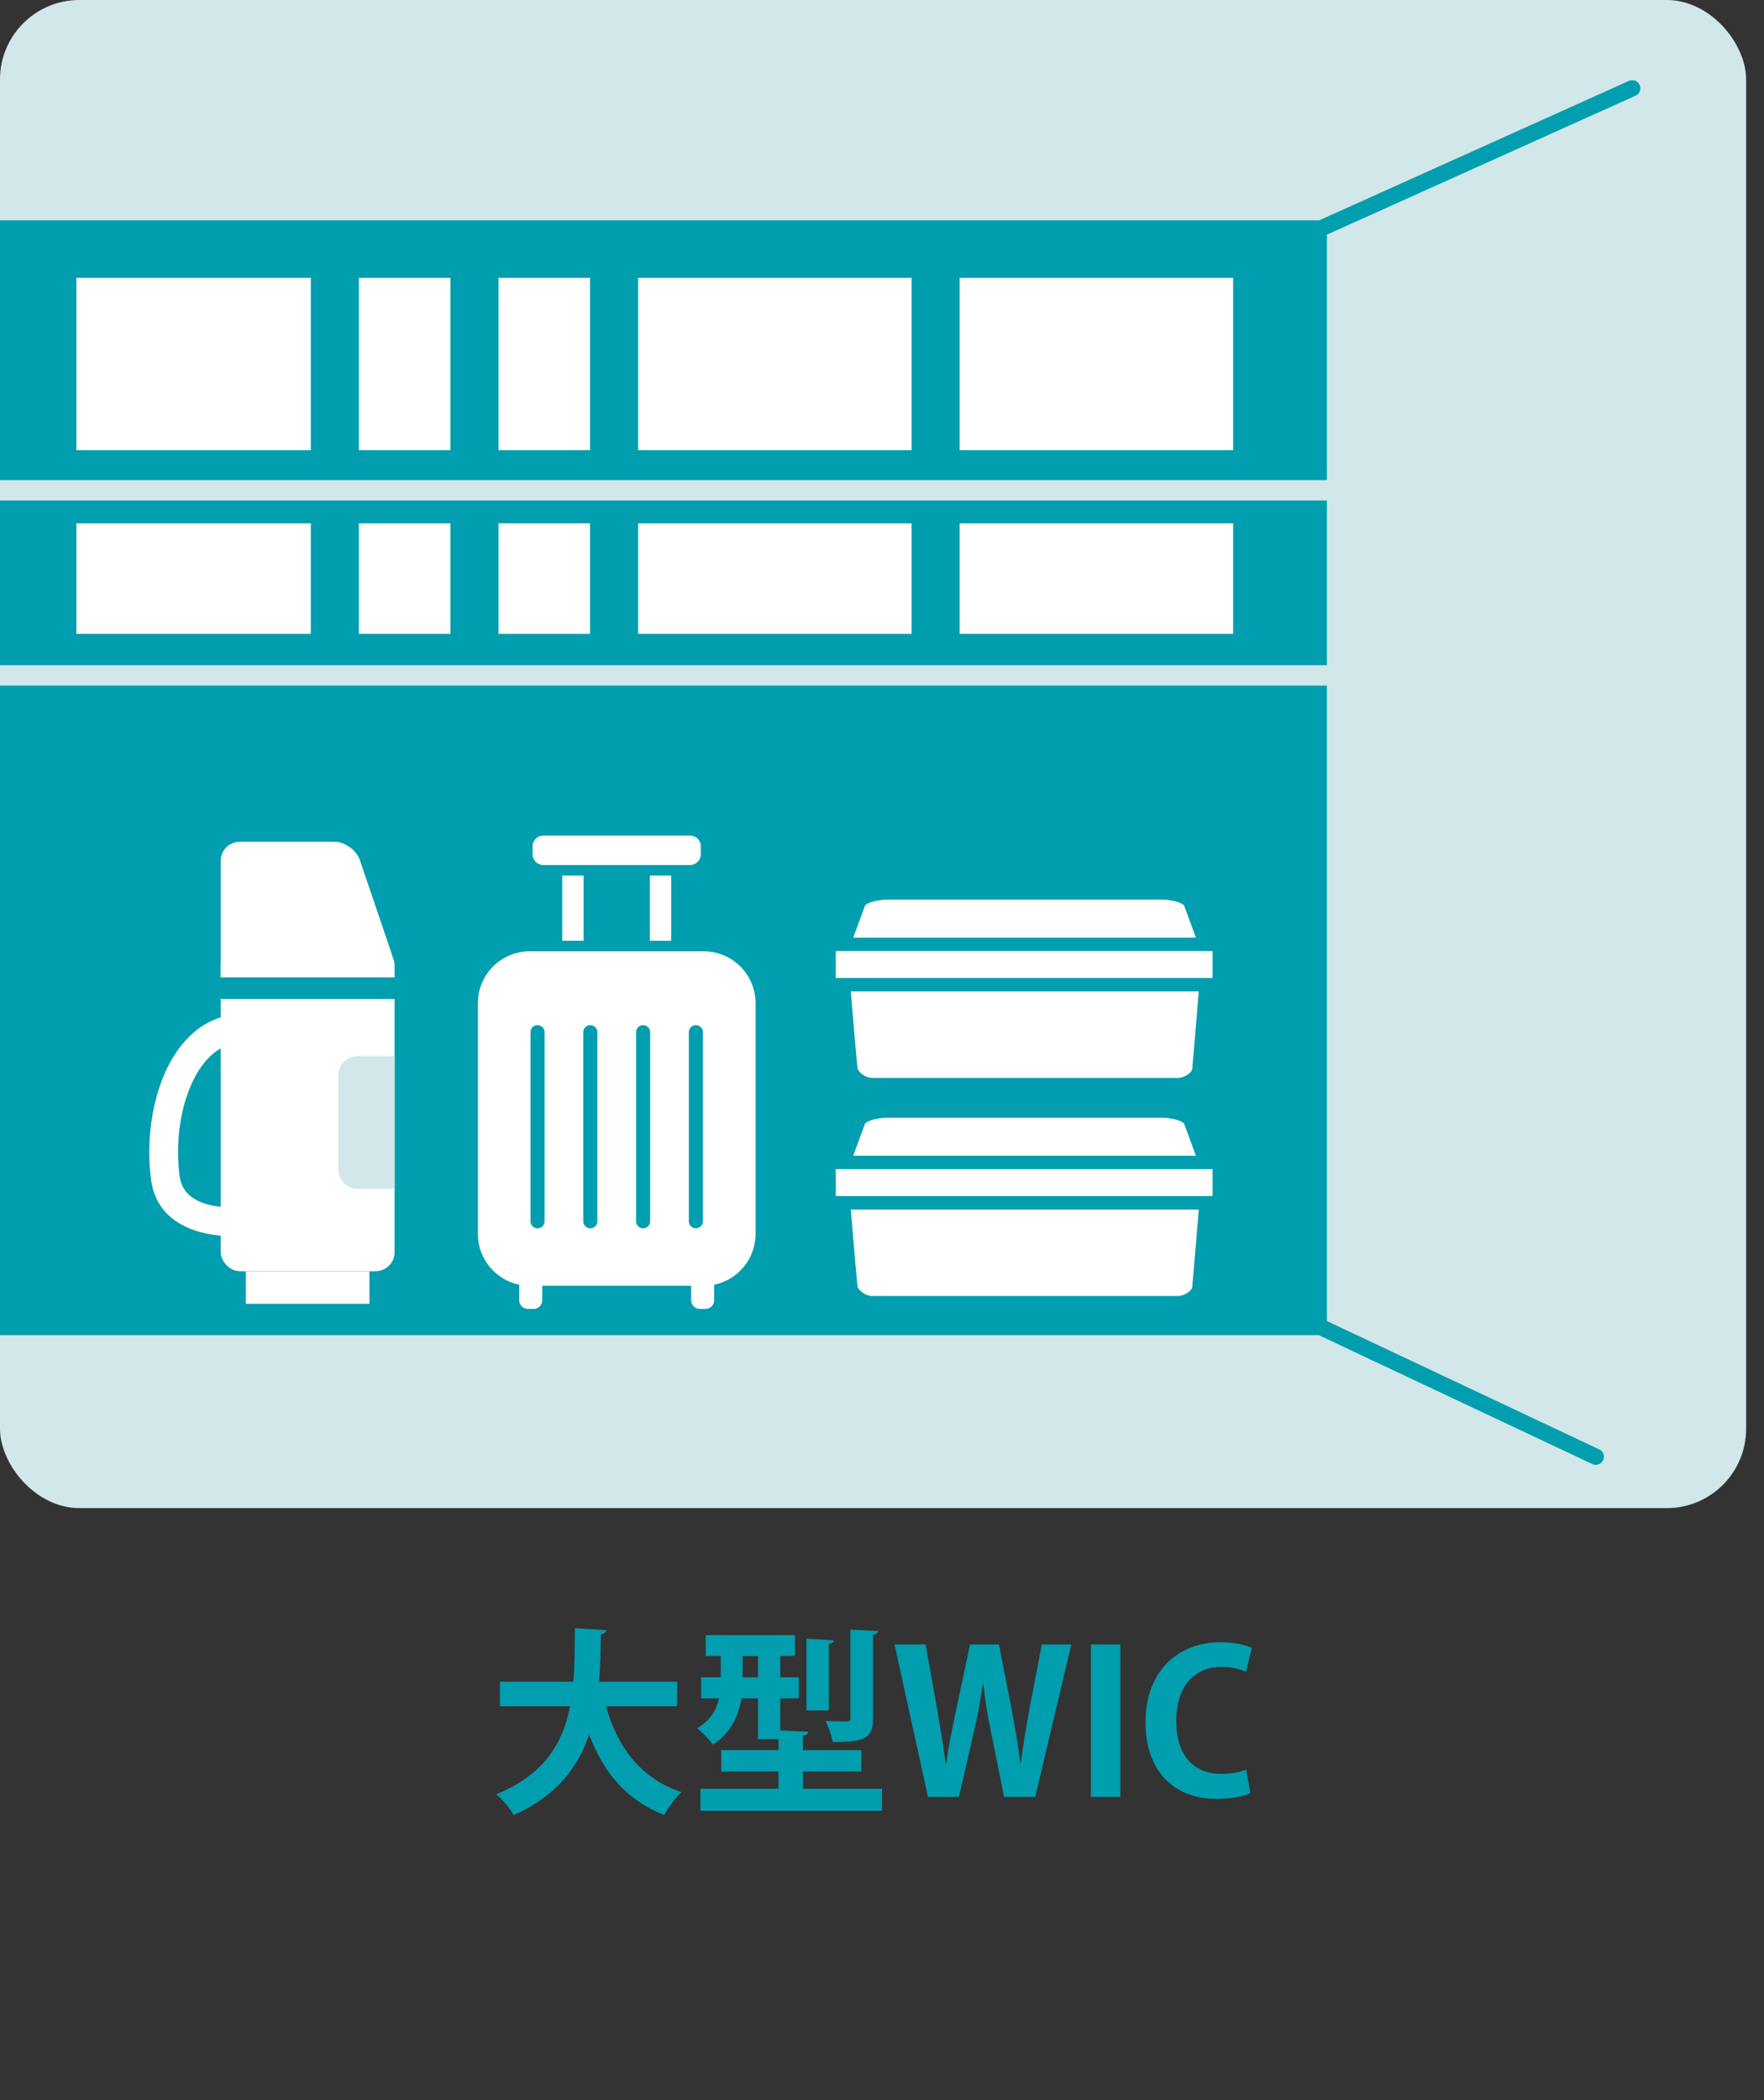 <svg xmlns="http://www.w3.org/2000/svg" width="63" height="75" viewBox="0 0 63 75"><rect x="0" y="0" width="63" height="75" fill="#333333" stroke="none"/><rect width="62.362" height="53.858" rx="2.835" ry="2.835" fill="#d1e7e9"/><polyline points="58.295 3.153 47.041 8.219 47.041 47.333 56.993 52.023" fill="none" stroke="#009eae" stroke-linecap="round" stroke-linejoin="round" stroke-width=".579"/><polyline points="-2.884 8.219 47.041 8.219 47.041 47.333 -2.884 47.333" fill="#009eae" stroke="#009eae" stroke-linecap="round" stroke-linejoin="round" stroke-width=".699"/><rect x="-3.028" y="17.147" width="51.127" height=".727" fill="#d1e7e9"/><rect x="34.275" y="9.922" width="9.766" height="6.156" fill="#fff"/><rect x="2.728" y="9.922" width="8.372" height="6.156" fill="#fff"/><rect x="22.791" y="9.922" width="9.766" height="6.156" fill="#fff"/><rect x="17.804" y="9.922" width="3.269" height="6.156" fill="#fff"/><rect x="12.817" y="9.922" width="3.269" height="6.156" fill="#fff"/><rect x="34.275" y="18.69" width="9.766" height="3.947" fill="#fff"/><rect x="2.728" y="18.69" width="8.372" height="3.947" fill="#fff"/><rect x="22.791" y="18.69" width="9.766" height="3.947" fill="#fff"/><rect x="17.804" y="18.69" width="3.269" height="3.947" fill="#fff"/><rect x="12.817" y="18.69" width="3.269" height="3.947" fill="#fff"/><rect x="-3.438" y="23.756" width="51.127" height=".727" fill="#d1e7e9"/><path d="M7.881,35.729v-4.985c0-.376.308-.683.683-.683h3.373c.376,0,.786.29.912.644l1.181,3.477" fill="#fff"/><path d="M8.205,44.138c.125,0,.242-.006.348-.016l-.098-1.019c-.08.007-1.877.157-2.041-1.101-.201-1.53.155-3.159.886-4.055.353-.433.771-.67,1.239-.704l-.073-1.022c-.751.053-1.429.426-1.961,1.077-.912,1.118-1.348,3.016-1.109,4.837.21,1.6,1.77,2.003,2.807,2.003Z" fill="#fff"/><rect x="8.781" y="45.402" width="4.414" height="1.159" transform="translate(21.976 91.963) rotate(-180)" fill="#fff"/><rect x="7.881" y="33.782" width="6.212" height="11.616" rx=".683" ry=".683" fill="#fff"/><path d="M14.094,37.714h-1.325c-.376,0-.683.308-.683.683v3.373c0,.376.308.683.683.683h1.325" fill="#d1e7e9"/><line x1="14.198" y1="35.291" x2="7.778" y2="35.291" fill="none" stroke="#009eae" stroke-miterlimit="10" stroke-width=".772"/><path d="M19.403,30.892h5.243c.212,0,.383-.172.383-.383v-.285c0-.212-.172-.383-.383-.383h-5.243c-.212,0-.383.172-.383.383v.285c0,.212.172.383.383.383Z" fill="#fff"/><rect x="20.08" y="31.267" width=".762" height="2.329" fill="#fff"/><rect x="23.208" y="31.267" width=".762" height="2.329" fill="#fff"/><path d="M25.131,33.972h-6.211c-1.023,0-1.853.83-1.853,1.853v8.24c0,.895.634,1.641,1.477,1.815v.556c0,.17.138.308.308.308h.205c.17,0,.308-.138.308-.308v-.518h5.32v.518c0,.17.138.308.308.308h.205c.17,0,.308-.138.308-.308v-.556c.843-.173,1.478-.92,1.478-1.815v-8.24c0-1.023-.83-1.853-1.853-1.853ZM19.449,43.613c0,.14-.113.252-.252.252s-.252-.113-.252-.252v-6.751c0-.14.113-.252.252-.252s.252.113.252.252v6.751ZM21.334,43.613c0,.14-.113.252-.252.252s-.252-.113-.252-.252v-6.751c0-.14.113-.252.252-.252s.252.113.252.252v6.751ZM23.22,43.613c0,.14-.113.252-.252.252s-.252-.113-.252-.252v-6.751c0-.14.113-.252.252-.252s.252.113.252.252v6.751ZM25.105,43.613c0,.14-.113.252-.252.252s-.252-.113-.252-.252v-6.751c0-.14.113-.252.252-.252s.252.113.252.252v6.751Z" fill="#fff"/><path d="M42.922,41.89c.002-.083.006-.148-.064-.219l-.571-1.549c-.113-.116-.478-.207-.818-.207h-9.754c-.34,0-.705.091-.818.207l-.571,1.549c-.059.061-.076.118-.055.168,0,0,.338,4.069.358,4.119.042.103.239.325.544.325h10.872c.284,0,.509-.198.533-.304.01-.046.344-4.09.344-4.09Z" fill="#fff"/><rect x="29.61" y="41.513" width="13.935" height="1.442" fill="#fff" stroke="#009eae" stroke-miterlimit="10" stroke-width=".479"/><path d="M42.922,34.101c.002-.083.006-.148-.064-.219l-.571-1.549c-.113-.116-.478-.207-.818-.207h-9.754c-.34,0-.705.091-.818.207l-.571,1.549c-.059.061-.076.118-.055.168,0,0,.338,4.069.358,4.119.042.103.239.325.544.325h10.872c.284,0,.509-.198.533-.304.01-.046.344-4.09.344-4.09Z" fill="#fff"/><rect x="29.61" y="33.724" width="13.935" height="1.442" fill="#fff" stroke="#009eae" stroke-miterlimit="10" stroke-width=".479"/><path d="M24.183,60.936h-2.542c.418,1.466,1.239,2.577,2.697,3.065-.205.184-.48.566-.615.814-1.359-.531-2.167-1.508-2.684-2.875-.39,1.161-1.154,2.202-2.697,2.882-.128-.241-.383-.552-.623-.743,1.728-.701,2.393-1.848,2.641-3.144h-2.506v-.878h2.626c.05-.631.043-1.274.05-1.912l1.126.071c-.015.077-.078.127-.198.148-.008.545-.015,1.118-.064,1.692h2.79v.878Z" fill="#009eae"/><path d="M28.675,63.881h2.824v.786h-6.485v-.786h2.79v-.616h-2.047v-.765h2.047v-.39h-.729v-1.458h-.595c-.1.608-.368,1.239-1.02,1.649-.106-.156-.403-.467-.56-.58.489-.298.694-.68.779-1.069h-.638v-.751h.701v-.765h-.538v-.743h3.187v.743h-.524v.765h.658v.751h-.658v1.14l.998.057c-.007.07-.057.113-.19.135v.517h2.088v.765h-2.088v.616ZM26.522,59.902h.552v-.765h-.552v.765ZM29.786,58.578c-.008.071-.057.106-.185.128v2.379h-.8v-2.563l.984.057ZM31.364,58.246c-.014.063-.057.113-.184.127v2.995c0,.694-.262.843-1.438.843-.035-.213-.148-.538-.262-.751.312.015.658.015.758.015.099,0,.135-.028.135-.113v-3.165l.99.05Z" fill="#009eae"/><path d="M38.261,58.727l-1.288,5.444h-1.112l-.467-2.309c-.12-.566-.205-1.118-.276-1.734h-.014c-.093.616-.191,1.161-.326,1.734l-.53,2.309h-1.105l-1.196-5.444h1.112l.417,2.351c.113.651.22,1.324.298,1.904h.021c.077-.609.212-1.239.354-1.919l.496-2.336h1.033l.46,2.364c.12.638.227,1.239.298,1.877h.021c.084-.645.19-1.261.304-1.912l.446-2.329h1.055Z" fill="#009eae"/><path d="M38.962,58.727h1.048v5.444h-1.048v-5.444Z" fill="#009eae"/><path d="M44.655,64.037c-.205.1-.644.205-1.203.205-1.636,0-2.542-1.111-2.542-2.726,0-1.904,1.226-2.867,2.669-2.867.588,0,.971.12,1.126.205l-.205.85c-.212-.092-.495-.177-.871-.177-.899,0-1.621.616-1.621,1.933,0,1.232.63,1.891,1.614,1.891.326,0,.673-.063.885-.155l.148.842Z" fill="#009eae"/></svg>